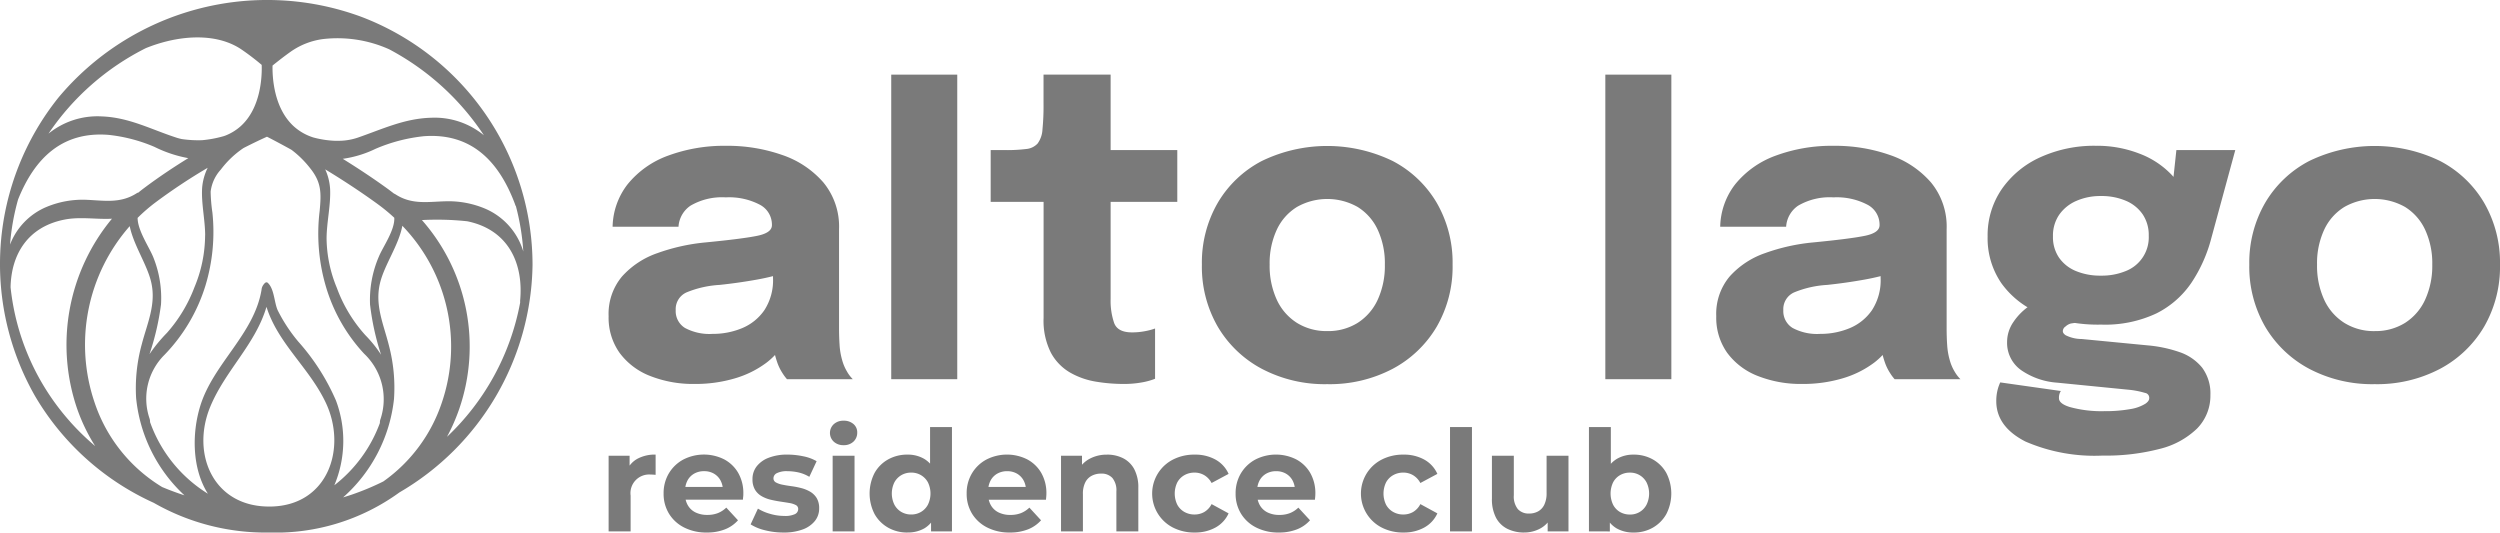 <?xml version="1.0" encoding="UTF-8"?>
<svg xmlns="http://www.w3.org/2000/svg" xmlns:xlink="http://www.w3.org/1999/xlink" width="274.055" height="58.378" viewBox="0 0 274.055 58.378">
  <defs>
    <clipPath id="clip-path">
      <rect id="Rectángulo_15" data-name="Rectángulo 15" width="274.055" height="58.378" transform="translate(0 0)" fill="none"></rect>
    </clipPath>
  </defs>
  <g id="Grupo_19" data-name="Grupo 19" transform="translate(0 0)">
    <g id="Grupo_18" data-name="Grupo 18" clip-path="url(#clip-path)">
      <path id="Trazado_29" data-name="Trazado 29" d="M92.9,40.811a4.994,4.994,0,0,1-.591-1.372,7.583,7.583,0,0,1-.272-1.619q-.06-.888-.059-1.857V25.108A7.594,7.594,0,0,0,90.261,20a10.409,10.409,0,0,0-4.529-3.016,18.089,18.089,0,0,0-6.125-1,17.717,17.717,0,0,0-6.362,1.076,10.155,10.155,0,0,0-4.458,3.157,7.833,7.833,0,0,0-1.632,4.641h7.224a3.005,3.005,0,0,1,1.314-2.311,6.848,6.848,0,0,1,3.866-.911,7.257,7.257,0,0,1,3.726.8,2.467,2.467,0,0,1,1.336,2.2v.047q0,.828-1.573,1.159t-5.712.733a21.439,21.439,0,0,0-5.262,1.171,9.259,9.259,0,0,0-3.89,2.566,6.372,6.372,0,0,0-1.466,4.351,6.644,6.644,0,0,0,1.206,4.021,7.553,7.553,0,0,0,3.346,2.53,12.824,12.824,0,0,0,4.884.875,15.165,15.165,0,0,0,4.363-.6,10.853,10.853,0,0,0,3.5-1.726,7.419,7.419,0,0,0,.941-.849c.066.256.142.512.229.766a5.359,5.359,0,0,0,.58,1.206,4.99,4.99,0,0,0,.508.686h7.213a4.059,4.059,0,0,1-.591-.757M83.793,34a5.549,5.549,0,0,1-2.448,1.975,8.291,8.291,0,0,1-3.228.626,5.678,5.678,0,0,1-3.027-.65A2.162,2.162,0,0,1,74.073,34a2.007,2.007,0,0,1,1.194-1.951,11.168,11.168,0,0,1,3.607-.816q2.032-.213,4.079-.579c.631-.113,1.225-.241,1.786-.383v.2A6.013,6.013,0,0,1,83.793,34" fill="#7a7a7a"></path>
      <path id="Trazado_30" data-name="Trazado 30" d="M214.316,40.811a4.994,4.994,0,0,1-.591-1.372,7.582,7.582,0,0,1-.272-1.619q-.06-.888-.059-1.857V25.108A7.594,7.594,0,0,0,211.679,20a10.409,10.409,0,0,0-4.529-3.016,18.089,18.089,0,0,0-6.125-1,17.717,17.717,0,0,0-6.362,1.076,10.155,10.155,0,0,0-4.458,3.157,7.833,7.833,0,0,0-1.632,4.641H195.8a3.005,3.005,0,0,1,1.314-2.311,6.848,6.848,0,0,1,3.866-.911,7.257,7.257,0,0,1,3.726.8,2.467,2.467,0,0,1,1.336,2.2v.047q0,.828-1.573,1.159t-5.712.733a21.439,21.439,0,0,0-5.262,1.171,9.259,9.259,0,0,0-3.89,2.566,6.372,6.372,0,0,0-1.466,4.351,6.644,6.644,0,0,0,1.206,4.021,7.553,7.553,0,0,0,3.346,2.53,12.824,12.824,0,0,0,4.884.875,15.165,15.165,0,0,0,4.363-.6,10.853,10.853,0,0,0,3.5-1.726,7.42,7.42,0,0,0,.941-.849c.066.256.142.512.229.766a5.359,5.359,0,0,0,.58,1.206,4.99,4.99,0,0,0,.508.686h7.213a4.058,4.058,0,0,1-.591-.757M205.211,34a5.549,5.549,0,0,1-2.448,1.975,8.291,8.291,0,0,1-3.228.626,5.679,5.679,0,0,1-3.027-.65A2.162,2.162,0,0,1,195.491,34a2.007,2.007,0,0,1,1.194-1.951,11.168,11.168,0,0,1,3.607-.816q2.032-.213,4.079-.579c.631-.113,1.225-.241,1.786-.383v.2A6.013,6.013,0,0,1,205.211,34" fill="#7a7a7a"></path>
      <rect id="Rectángulo_12" data-name="Rectángulo 12" width="7.237" height="33.386" transform="translate(97.699 8.182)" fill="#7a7a7a"></rect>
      <path id="Trazado_31" data-name="Trazado 31" d="M123.123,42.089a18.412,18.412,0,0,1-2.968-.249,8.432,8.432,0,0,1-2.838-.993A5.55,5.55,0,0,1,115.2,38.66a7.805,7.805,0,0,1-.8-3.808V22.128H108.6V16.453h1.632a16.913,16.913,0,0,0,2.258-.119,1.925,1.925,0,0,0,1.254-.6,2.84,2.84,0,0,0,.532-1.525,26.774,26.774,0,0,0,.118-2.862V8.175h7.355v8.278h7.308v5.675h-7.308V32.771a7.521,7.521,0,0,0,.39,2.649q.392,1.017,1.952,1.017a7.382,7.382,0,0,0,1.478-.143,6.507,6.507,0,0,0,1.052-.283v5.51a7.3,7.3,0,0,1-1.4.391,11.018,11.018,0,0,1-2.1.177" fill="#7a7a7a"></path>
      <path id="Trazado_32" data-name="Trazado 32" d="M145.495,42.112a14.8,14.8,0,0,1-7.166-1.679,12.3,12.3,0,0,1-4.836-4.624,13.119,13.119,0,0,1-1.739-6.8,13.076,13.076,0,0,1,1.739-6.776,12.067,12.067,0,0,1,4.836-4.588,16.449,16.449,0,0,1,14.332,0,12.069,12.069,0,0,1,4.837,4.588,13.085,13.085,0,0,1,1.738,6.776,13.128,13.128,0,0,1-1.738,6.8,12.306,12.306,0,0,1-4.837,4.624,14.8,14.8,0,0,1-7.166,1.679m0-5.818a6.1,6.1,0,0,0,3.335-.9,5.945,5.945,0,0,0,2.2-2.543,8.877,8.877,0,0,0,.781-3.843,8.718,8.718,0,0,0-.781-3.819,5.807,5.807,0,0,0-2.2-2.5,6.762,6.762,0,0,0-6.657,0,5.783,5.783,0,0,0-2.212,2.5,8.718,8.718,0,0,0-.78,3.819,8.877,8.877,0,0,0,.78,3.843,5.919,5.919,0,0,0,2.212,2.543,6.111,6.111,0,0,0,3.322.9" fill="#7a7a7a"></path>
      <rect id="Rectángulo_13" data-name="Rectángulo 13" width="7.237" height="33.386" transform="translate(175.98 8.182)" fill="#7a7a7a"></rect>
      <path id="Trazado_33" data-name="Trazado 33" d="M238.579,16.452h6.457L242.411,26.1a16.074,16.074,0,0,1-2.175,4.884,10.1,10.1,0,0,1-3.843,3.37,13.192,13.192,0,0,1-6.043,1.23,16.975,16.975,0,0,1-6.633-1.183,9.7,9.7,0,0,1-4.316-3.346,8.7,8.7,0,0,1-1.514-5.12,8.939,8.939,0,0,1,1.549-5.2,10.3,10.3,0,0,1,4.233-3.5,14.226,14.226,0,0,1,6.089-1.254,12.816,12.816,0,0,1,4.719.84,9.495,9.495,0,0,1,3.453,2.211,4.491,4.491,0,0,1,1.36,3.027l-1.349.355ZM230.3,30.216a6.907,6.907,0,0,0,2.744-.508,3.968,3.968,0,0,0,2.506-3.867,4.054,4.054,0,0,0-.662-2.341,4.232,4.232,0,0,0-1.844-1.49,6.767,6.767,0,0,0-2.744-.521,6.546,6.546,0,0,0-2.685.532,4.438,4.438,0,0,0-1.879,1.514,4.04,4.04,0,0,0-.686,2.377,3.99,3.99,0,0,0,.662,2.329,4.185,4.185,0,0,0,1.845,1.467,6.9,6.9,0,0,0,2.743.508" fill="#7a7a7a"></path>
      <path id="Trazado_34" data-name="Trazado 34" d="M260.314,42.112a14.8,14.8,0,0,1-7.166-1.679,12.3,12.3,0,0,1-4.836-4.624,13.119,13.119,0,0,1-1.739-6.8,13.076,13.076,0,0,1,1.739-6.776,12.067,12.067,0,0,1,4.836-4.588,16.449,16.449,0,0,1,14.332,0,12.069,12.069,0,0,1,4.837,4.588,13.085,13.085,0,0,1,1.738,6.776,13.128,13.128,0,0,1-1.738,6.8,12.306,12.306,0,0,1-4.837,4.624,14.8,14.8,0,0,1-7.166,1.679m0-5.818a6.1,6.1,0,0,0,3.335-.9,5.945,5.945,0,0,0,2.2-2.543,8.877,8.877,0,0,0,.781-3.843,8.718,8.718,0,0,0-.781-3.819,5.807,5.807,0,0,0-2.2-2.5,6.762,6.762,0,0,0-6.657,0,5.777,5.777,0,0,0-2.212,2.5A8.718,8.718,0,0,0,254,29.01a8.877,8.877,0,0,0,.78,3.843,5.913,5.913,0,0,0,2.212,2.543,6.111,6.111,0,0,0,3.322.9" fill="#7a7a7a"></path>
      <path id="Trazado_35" data-name="Trazado 35" d="M66.718,58.253V49.96h2.3V52.3l-.324-.678a2.665,2.665,0,0,1,1.187-1.334,4.039,4.039,0,0,1,1.989-.455v2.22c-.1-.01-.2-.018-.278-.023s-.17-.008-.262-.008a2.045,2.045,0,0,0-2.2,2.313v3.915Z" fill="#7a7a7a"></path>
      <path id="Trazado_36" data-name="Trazado 36" d="M77.478,58.376a5.334,5.334,0,0,1-2.489-.555A4.089,4.089,0,0,1,73.331,56.3a4.145,4.145,0,0,1-.585-2.2,4.21,4.21,0,0,1,.578-2.212,4.1,4.1,0,0,1,1.58-1.511,4.949,4.949,0,0,1,4.462-.031,3.878,3.878,0,0,1,1.55,1.48,4.45,4.45,0,0,1,.57,2.305c0,.092,0,.2-.016.316s-.02.228-.03.331H74.7v-1.4h5.473l-.925.416a2.309,2.309,0,0,0-.262-1.125,1.911,1.911,0,0,0-.725-.748,2.1,2.1,0,0,0-1.079-.27,2.146,2.146,0,0,0-1.087.27,1.887,1.887,0,0,0-.732.755,2.382,2.382,0,0,0-.262,1.148v.37a2.324,2.324,0,0,0,.3,1.195,1.955,1.955,0,0,0,.848.786,2.875,2.875,0,0,0,1.287.27,3.127,3.127,0,0,0,1.163-.2,2.84,2.84,0,0,0,.918-.6L80.9,57.035a3.72,3.72,0,0,1-1.433.994,5.314,5.314,0,0,1-1.989.347" fill="#7a7a7a"></path>
      <path id="Trazado_37" data-name="Trazado 37" d="M85.879,58.376a8.109,8.109,0,0,1-2.042-.254,5.082,5.082,0,0,1-1.551-.64l.8-1.726a5.291,5.291,0,0,0,1.349.577,5.5,5.5,0,0,0,1.534.224,2.526,2.526,0,0,0,1.179-.2A.617.617,0,0,0,87.5,55.8a.473.473,0,0,0-.27-.44,2.372,2.372,0,0,0-.717-.223c-.3-.051-.624-.1-.979-.154s-.711-.121-1.071-.208a3.663,3.663,0,0,1-.987-.393,2.021,2.021,0,0,1-.717-.709,2.214,2.214,0,0,1-.269-1.157,2.237,2.237,0,0,1,.454-1.387,3.007,3.007,0,0,1,1.318-.948,5.538,5.538,0,0,1,2.066-.347,8.4,8.4,0,0,1,1.727.185,4.673,4.673,0,0,1,1.464.54l-.8,1.711a4.051,4.051,0,0,0-1.21-.486,5.624,5.624,0,0,0-1.179-.131,2.412,2.412,0,0,0-1.171.216.635.635,0,0,0-.37.555.5.5,0,0,0,.269.462,2.474,2.474,0,0,0,.717.247q.447.092.979.162a8.825,8.825,0,0,1,1.071.208,3.805,3.805,0,0,1,.978.393,2.07,2.07,0,0,1,.718.693,2.134,2.134,0,0,1,.277,1.149,2.157,2.157,0,0,1-.462,1.364A3.046,3.046,0,0,1,88,58.037a5.864,5.864,0,0,1-2.12.339" fill="#7a7a7a"></path>
      <path id="Trazado_38" data-name="Trazado 38" d="M92.476,48.8a1.524,1.524,0,0,1-1.079-.385,1.306,1.306,0,0,1,0-1.912,1.528,1.528,0,0,1,1.079-.385,1.585,1.585,0,0,1,1.079.362,1.18,1.18,0,0,1,.416.933,1.321,1.321,0,0,1-.408.994,1.5,1.5,0,0,1-1.087.393m-1.2,1.156h2.4v8.293h-2.4Z" fill="#7a7a7a"></path>
      <path id="Trazado_39" data-name="Trazado 39" d="M99.474,58.376a4.21,4.21,0,0,1-2.112-.532,3.9,3.9,0,0,1-1.487-1.487,4.936,4.936,0,0,1,0-4.517,3.842,3.842,0,0,1,1.487-1.479,4.258,4.258,0,0,1,2.112-.525,3.558,3.558,0,0,1,1.835.463,3.038,3.038,0,0,1,1.217,1.4,5.78,5.78,0,0,1,.432,2.4,5.992,5.992,0,0,1-.416,2.4,2.968,2.968,0,0,1-1.195,1.411,3.605,3.605,0,0,1-1.873.462M99.89,56.4a2.08,2.08,0,0,0,1.064-.277,2.027,2.027,0,0,0,.763-.794,2.795,2.795,0,0,0,0-2.459,2.046,2.046,0,0,0-.763-.786,2.08,2.08,0,0,0-1.064-.277,2.112,2.112,0,0,0-1.079.277,2.046,2.046,0,0,0-.763.786,2.795,2.795,0,0,0,0,2.459,2.027,2.027,0,0,0,.763.794,2.112,2.112,0,0,0,1.079.277m2.174,1.85v-1.7l.046-2.466-.154-2.451V46.815h2.4V58.253Z" fill="#7a7a7a"></path>
      <path id="Trazado_40" data-name="Trazado 40" d="M110.7,58.376a5.334,5.334,0,0,1-2.489-.555,4.089,4.089,0,0,1-1.658-1.519,4.145,4.145,0,0,1-.585-2.2,4.21,4.21,0,0,1,.578-2.212,4.1,4.1,0,0,1,1.58-1.511,4.949,4.949,0,0,1,4.462-.031,3.878,3.878,0,0,1,1.55,1.48,4.45,4.45,0,0,1,.57,2.305c0,.092-.005.2-.016.316s-.02.228-.03.331h-6.737v-1.4h5.473l-.925.416a2.309,2.309,0,0,0-.262-1.125,1.911,1.911,0,0,0-.725-.748,2.1,2.1,0,0,0-1.079-.27,2.146,2.146,0,0,0-1.087.27,1.887,1.887,0,0,0-.732.755,2.382,2.382,0,0,0-.262,1.148v.37a2.324,2.324,0,0,0,.3,1.195,1.955,1.955,0,0,0,.848.786,2.875,2.875,0,0,0,1.287.27,3.127,3.127,0,0,0,1.163-.2,2.84,2.84,0,0,0,.918-.6l1.279,1.388a3.72,3.72,0,0,1-1.433.994,5.314,5.314,0,0,1-1.989.347" fill="#7a7a7a"></path>
      <path id="Trazado_41" data-name="Trazado 41" d="M121.347,49.836a3.861,3.861,0,0,1,1.765.393,2.858,2.858,0,0,1,1.226,1.2,4.263,4.263,0,0,1,.447,2.074v4.748H122.38V53.875a2.137,2.137,0,0,0-.439-1.48,1.6,1.6,0,0,0-1.241-.478,2.171,2.171,0,0,0-1.025.239,1.648,1.648,0,0,0-.709.732,2.746,2.746,0,0,0-.255,1.264v4.1h-2.4V49.959h2.3v2.3l-.431-.693a3.071,3.071,0,0,1,1.279-1.28,3.945,3.945,0,0,1,1.9-.447" fill="#7a7a7a"></path>
      <path id="Trazado_42" data-name="Trazado 42" d="M130.966,58.376a5.081,5.081,0,0,1-2.389-.547,4.184,4.184,0,0,1,0-7.446,5.093,5.093,0,0,1,2.389-.547,4.578,4.578,0,0,1,2.281.547,3.336,3.336,0,0,1,1.434,1.565l-1.865,1a2.161,2.161,0,0,0-.81-.863,2.088,2.088,0,0,0-1.055-.278,2.223,2.223,0,0,0-1.11.278,2.009,2.009,0,0,0-.779.786,2.81,2.81,0,0,0,0,2.466,2.009,2.009,0,0,0,.779.786,2.223,2.223,0,0,0,1.11.278,2.132,2.132,0,0,0,1.055-.27,2.091,2.091,0,0,0,.81-.871l1.865,1.017a3.345,3.345,0,0,1-1.434,1.55,4.567,4.567,0,0,1-2.281.547" fill="#7a7a7a"></path>
      <path id="Trazado_43" data-name="Trazado 43" d="M140.184,58.376a5.338,5.338,0,0,1-2.49-.555,4.092,4.092,0,0,1-1.657-1.519,4.137,4.137,0,0,1-.586-2.2,4.219,4.219,0,0,1,.578-2.212,4.106,4.106,0,0,1,1.58-1.511,4.951,4.951,0,0,1,4.463-.031,3.875,3.875,0,0,1,1.549,1.48,4.45,4.45,0,0,1,.571,2.305c0,.092-.005.2-.015.316s-.022.228-.032.331h-6.736v-1.4h5.472l-.925.416a2.3,2.3,0,0,0-.262-1.125,1.908,1.908,0,0,0-.724-.748,2.1,2.1,0,0,0-1.079-.27,2.143,2.143,0,0,0-1.087.27,1.88,1.88,0,0,0-.732.755,2.382,2.382,0,0,0-.262,1.148v.37a2.333,2.333,0,0,0,.3,1.195,1.96,1.96,0,0,0,.848.786,2.88,2.88,0,0,0,1.288.27,3.13,3.13,0,0,0,1.163-.2,2.84,2.84,0,0,0,.918-.6l1.279,1.388a3.727,3.727,0,0,1-1.433.994,5.314,5.314,0,0,1-1.989.347" fill="#7a7a7a"></path>
      <path id="Trazado_44" data-name="Trazado 44" d="M153.852,58.376a5.084,5.084,0,0,1-2.389-.547,4.184,4.184,0,0,1,0-7.446,5.1,5.1,0,0,1,2.389-.547,4.575,4.575,0,0,1,2.281.547,3.336,3.336,0,0,1,1.434,1.565l-1.865,1a2.16,2.16,0,0,0-.809-.863,2.094,2.094,0,0,0-1.056-.278,2.225,2.225,0,0,0-1.11.278,2.009,2.009,0,0,0-.779.786,2.81,2.81,0,0,0,0,2.466,2.009,2.009,0,0,0,.779.786,2.225,2.225,0,0,0,1.11.278,2.139,2.139,0,0,0,1.056-.27,2.089,2.089,0,0,0,.809-.871l1.865,1.017a3.345,3.345,0,0,1-1.434,1.55,4.565,4.565,0,0,1-2.281.547" fill="#7a7a7a"></path>
      <rect id="Rectángulo_14" data-name="Rectángulo 14" width="2.405" height="11.438" transform="translate(158.954 46.815)" fill="#7a7a7a"></rect>
      <path id="Trazado_45" data-name="Trazado 45" d="M167.093,58.376a4.1,4.1,0,0,1-1.842-.4,2.841,2.841,0,0,1-1.256-1.225,4.377,4.377,0,0,1-.447-2.1V49.959h2.4v4.332a2.213,2.213,0,0,0,.44,1.518,1.586,1.586,0,0,0,1.24.486,2,2,0,0,0,.987-.239,1.639,1.639,0,0,0,.678-.74,2.828,2.828,0,0,0,.247-1.256v-4.1h2.4v8.294h-2.282V55.971l.416.663a2.843,2.843,0,0,1-1.225,1.3,3.64,3.64,0,0,1-1.765.439" fill="#7a7a7a"></path>
      <path id="Trazado_46" data-name="Trazado 46" d="M174.184,58.253V46.815h2.4V51.64l-.155,2.451.046,2.466v1.7Zm4.9.123a3.651,3.651,0,0,1-1.881-.462A2.958,2.958,0,0,1,176,56.5a6,6,0,0,1-.415-2.4,5.692,5.692,0,0,1,.438-2.4,3.083,3.083,0,0,1,1.226-1.4,3.542,3.542,0,0,1,1.834-.463,4.222,4.222,0,0,1,2.1.524,3.868,3.868,0,0,1,1.48,1.48,4.936,4.936,0,0,1,0,4.517,3.914,3.914,0,0,1-1.48,1.487,4.165,4.165,0,0,1-2.1.532m-.416-1.973a2,2,0,0,0,1.827-1.072,2.792,2.792,0,0,0,0-2.458,2.02,2.02,0,0,0-1.827-1.064,2.107,2.107,0,0,0-1.079.278,1.985,1.985,0,0,0-.755.786,2.856,2.856,0,0,0,0,2.458,1.977,1.977,0,0,0,.755.795,2.116,2.116,0,0,0,1.079.277" fill="#7a7a7a"></path>
      <path id="Trazado_47" data-name="Trazado 47" d="M39.56,1.825A29.815,29.815,0,0,0,6.411,10.691a29.19,29.19,0,0,0-2.562,32.74,28.945,28.945,0,0,0,13.01,11.692,24.7,24.7,0,0,0,12.629,3.255,23.113,23.113,0,0,0,14.3-4.4A29.334,29.334,0,0,0,58.378,29.044,29.1,29.1,0,0,0,39.56,1.825M56.468,22.43a.746.746,0,0,0,.087.175,25.51,25.51,0,0,1,.81,4.965,7.394,7.394,0,0,0-4.206-4.706,10.336,10.336,0,0,0-4.222-.8c-2.006.042-3.8.418-5.617-.783a.346.346,0,0,0-.118-.051c-.2-.155-.4-.308-.6-.457-1.68-1.223-3.4-2.354-5.027-3.363a12.038,12.038,0,0,0,3.6-1.1,18.225,18.225,0,0,1,5.3-1.379c5.29-.384,8.28,2.86,10,7.5m-15.9,11.033a27.89,27.89,0,0,0,1.2,5.423,13.554,13.554,0,0,0-1.719-2.14,15.843,15.843,0,0,1-3.132-5.193A14.537,14.537,0,0,1,35.8,26.159c.006-1.825.48-3.687.384-5.5a6.027,6.027,0,0,0-.533-2.093c1.814,1.1,3.8,2.39,5.728,3.79a20.138,20.138,0,0,1,1.843,1.514c.076,1.351-1.242,3.182-1.68,4.237a12.059,12.059,0,0,0-.974,5.354M29.877,7.184c.676-.541,1.357-1.075,2.067-1.572a7.963,7.963,0,0,1,3.424-1.324,13.838,13.838,0,0,1,7.3,1.118,28.354,28.354,0,0,1,10.381,9.426,8.495,8.495,0,0,0-5.772-1.925c-2.933.073-5.37,1.255-8.076,2.187a6.562,6.562,0,0,1-1.759.332c-.214.009-.425.015-.631.012a10.754,10.754,0,0,1-2.194-.3c-.09-.023-.181-.044-.27-.07A5.76,5.76,0,0,1,32.263,13.9c-2.29-2.031-2.414-5.538-2.386-6.721M15.983,5.278a17.226,17.226,0,0,1,2.328-.755c2.641-.647,5.746-.683,8.088.851a27.067,27.067,0,0,1,2.288,1.739c.04,1.108-.024,4.708-2.342,6.755a5.575,5.575,0,0,1-1.609.983l-.2.071a12.6,12.6,0,0,1-2.386.447,12.514,12.514,0,0,1-2.23-.125c-.175-.039-.348-.081-.517-.135-2.812-.9-5.233-2.245-8.274-2.349a8.505,8.505,0,0,0-5.815,1.892,28.023,28.023,0,0,1,10.67-9.374m6.5,20.518a14.886,14.886,0,0,1-1.171,5.7A16.06,16.06,0,0,1,18.3,36.491a16.931,16.931,0,0,0-1.913,2.335,28.323,28.323,0,0,0,1.263-5.451,11.919,11.919,0,0,0-.829-5.132c-.412-1.072-1.739-2.964-1.735-4.359a18.84,18.84,0,0,1,1.954-1.691,63.287,63.287,0,0,1,5.728-3.8,6.054,6.054,0,0,0-.611,2.222c-.1,1.706.329,3.464.333,5.182M1.979,21.874c1.783-4.451,4.784-7.508,9.945-7.087A17.488,17.488,0,0,1,16.932,16.1a13.8,13.8,0,0,0,3.71,1.235c-1.551.955-3.2,2.048-4.851,3.285-.216.162-.427.328-.635.5a.278.278,0,0,0-.147.048c-1.791,1.161-3.551.817-5.528.735a10.279,10.279,0,0,0-4.326.759A7.3,7.3,0,0,0,1.1,26.812a25.479,25.479,0,0,1,.88-4.938m5.7,24.343A26.241,26.241,0,0,1,1.159,31.491c.072-3.641,1.917-6.641,5.922-7.42,1.739-.338,3.5,0,5.192-.095A21.652,21.652,0,0,0,8.45,44.79a19.839,19.839,0,0,0,1.983,4.11,27.062,27.062,0,0,1-2.758-2.683M17.8,53.406a17.179,17.179,0,0,1-7.42-9.25,19.684,19.684,0,0,1,3.839-19.365c.427,2.1,1.915,4.213,2.36,6.163.555,2.43-.451,4.517-1.046,6.818a18.134,18.134,0,0,0-.611,5.862,16.8,16.8,0,0,0,5.3,10.667q-1.23-.4-2.423-.9m11.93,2.125C23.424,55.673,20.9,49.8,23.044,44.6c1.65-3.988,4.954-6.842,6.168-10.964,1.265,4.037,4.681,6.663,6.5,10.508,2.335,4.932.291,11.243-5.982,11.384M36.649,53.2a12.558,12.558,0,0,0,.173-9.31A24.051,24.051,0,0,0,32.7,37.449a17.446,17.446,0,0,1-2.251-3.421c-.4-.872-.375-2.4-1.118-3.043a.217.217,0,0,0-.238,0l-.106.093a.476.476,0,0,0-.091.114,1.048,1.048,0,0,0-.226.576c-.809,4.884-5.32,8.106-6.735,12.791-.9,2.972-.889,6.806.856,9.564a15.208,15.208,0,0,1-6.343-7.856A1.1,1.1,0,0,0,16.4,45.9a6.765,6.765,0,0,1,1.63-7,18.884,18.884,0,0,0,4.491-7.589,20.285,20.285,0,0,0,.763-8.012,17.9,17.9,0,0,1-.193-2.292,4.374,4.374,0,0,1,1.122-2.426,10.318,10.318,0,0,1,2.478-2.35c1.171-.6,2.076-1.019,2.577-1.245.514.264,1.463.759,2.681,1.434a10.846,10.846,0,0,1,2.043,2.011c1.271,1.575,1.226,2.76,1.053,4.658a20.554,20.554,0,0,0,.664,8.266,18.46,18.46,0,0,0,4.206,7.418A6.874,6.874,0,0,1,41.691,46a1.072,1.072,0,0,0-.045.366,15.3,15.3,0,0,1-5,6.834m5.386-.428a28.5,28.5,0,0,1-3.454,1.445c-.32.11-.643.21-.965.307A16.825,16.825,0,0,0,43.19,43.746a18.152,18.152,0,0,0-.555-5.868c-.575-2.311-1.561-4.391-.981-6.826.475-2,2.051-4.153,2.452-6.3a19.059,19.059,0,0,1,4.309,19.443,17.254,17.254,0,0,1-6.38,8.573m14.986-19.78a1.368,1.368,0,0,0,0,.181A27.019,27.019,0,0,1,49,47.885a20.468,20.468,0,0,0,1.343-3.061,20.97,20.97,0,0,0-4.091-20.7,31.287,31.287,0,0,1,4.963.131c4.449.907,6.206,4.543,5.8,8.734" fill="#7a7a7a"></path>
      <path id="Trazado_48" data-name="Trazado 48" d="M241.4,40.3a5.434,5.434,0,0,0-2.471-1.7,14.414,14.414,0,0,0-3.469-.737l-7.259-.7a3.955,3.955,0,0,1-1.755-.411c-.278-.189-.314-.343-.314-.456a.617.617,0,0,1,.29-.5,1.4,1.4,0,0,1,.593-.333l1.721-.263-4.819-2.365-.215.062a4.874,4.874,0,0,0-1.481.813,6.6,6.6,0,0,0-1.5,1.578,3.872,3.872,0,0,0-.7,2.23,3.653,3.653,0,0,0,1.648,3.131,7.911,7.911,0,0,0,3.843,1.3l7.8.771a9.475,9.475,0,0,1,1.836.353.537.537,0,0,1,.453.589c0,.075,0,.3-.414.591a4.466,4.466,0,0,1-1.663.594,15.559,15.559,0,0,1-2.85.225,12.971,12.971,0,0,1-3.811-.462c-1.154-.366-1.154-.818-1.154-.966a1.33,1.33,0,0,1,.2-.773l.007-.009-6.645-.942a4.78,4.78,0,0,0-.248.661,4.927,4.927,0,0,0-.187,1.4c0,1.853,1.077,3.341,3.2,4.422a19.048,19.048,0,0,0,8.458,1.539,23.329,23.329,0,0,0,6.269-.737,8.943,8.943,0,0,0,4.085-2.229,5.135,5.135,0,0,0,1.461-3.672A4.732,4.732,0,0,0,241.4,40.3" fill="#7a7a7a"></path>
    </g>
  </g>
</svg>
